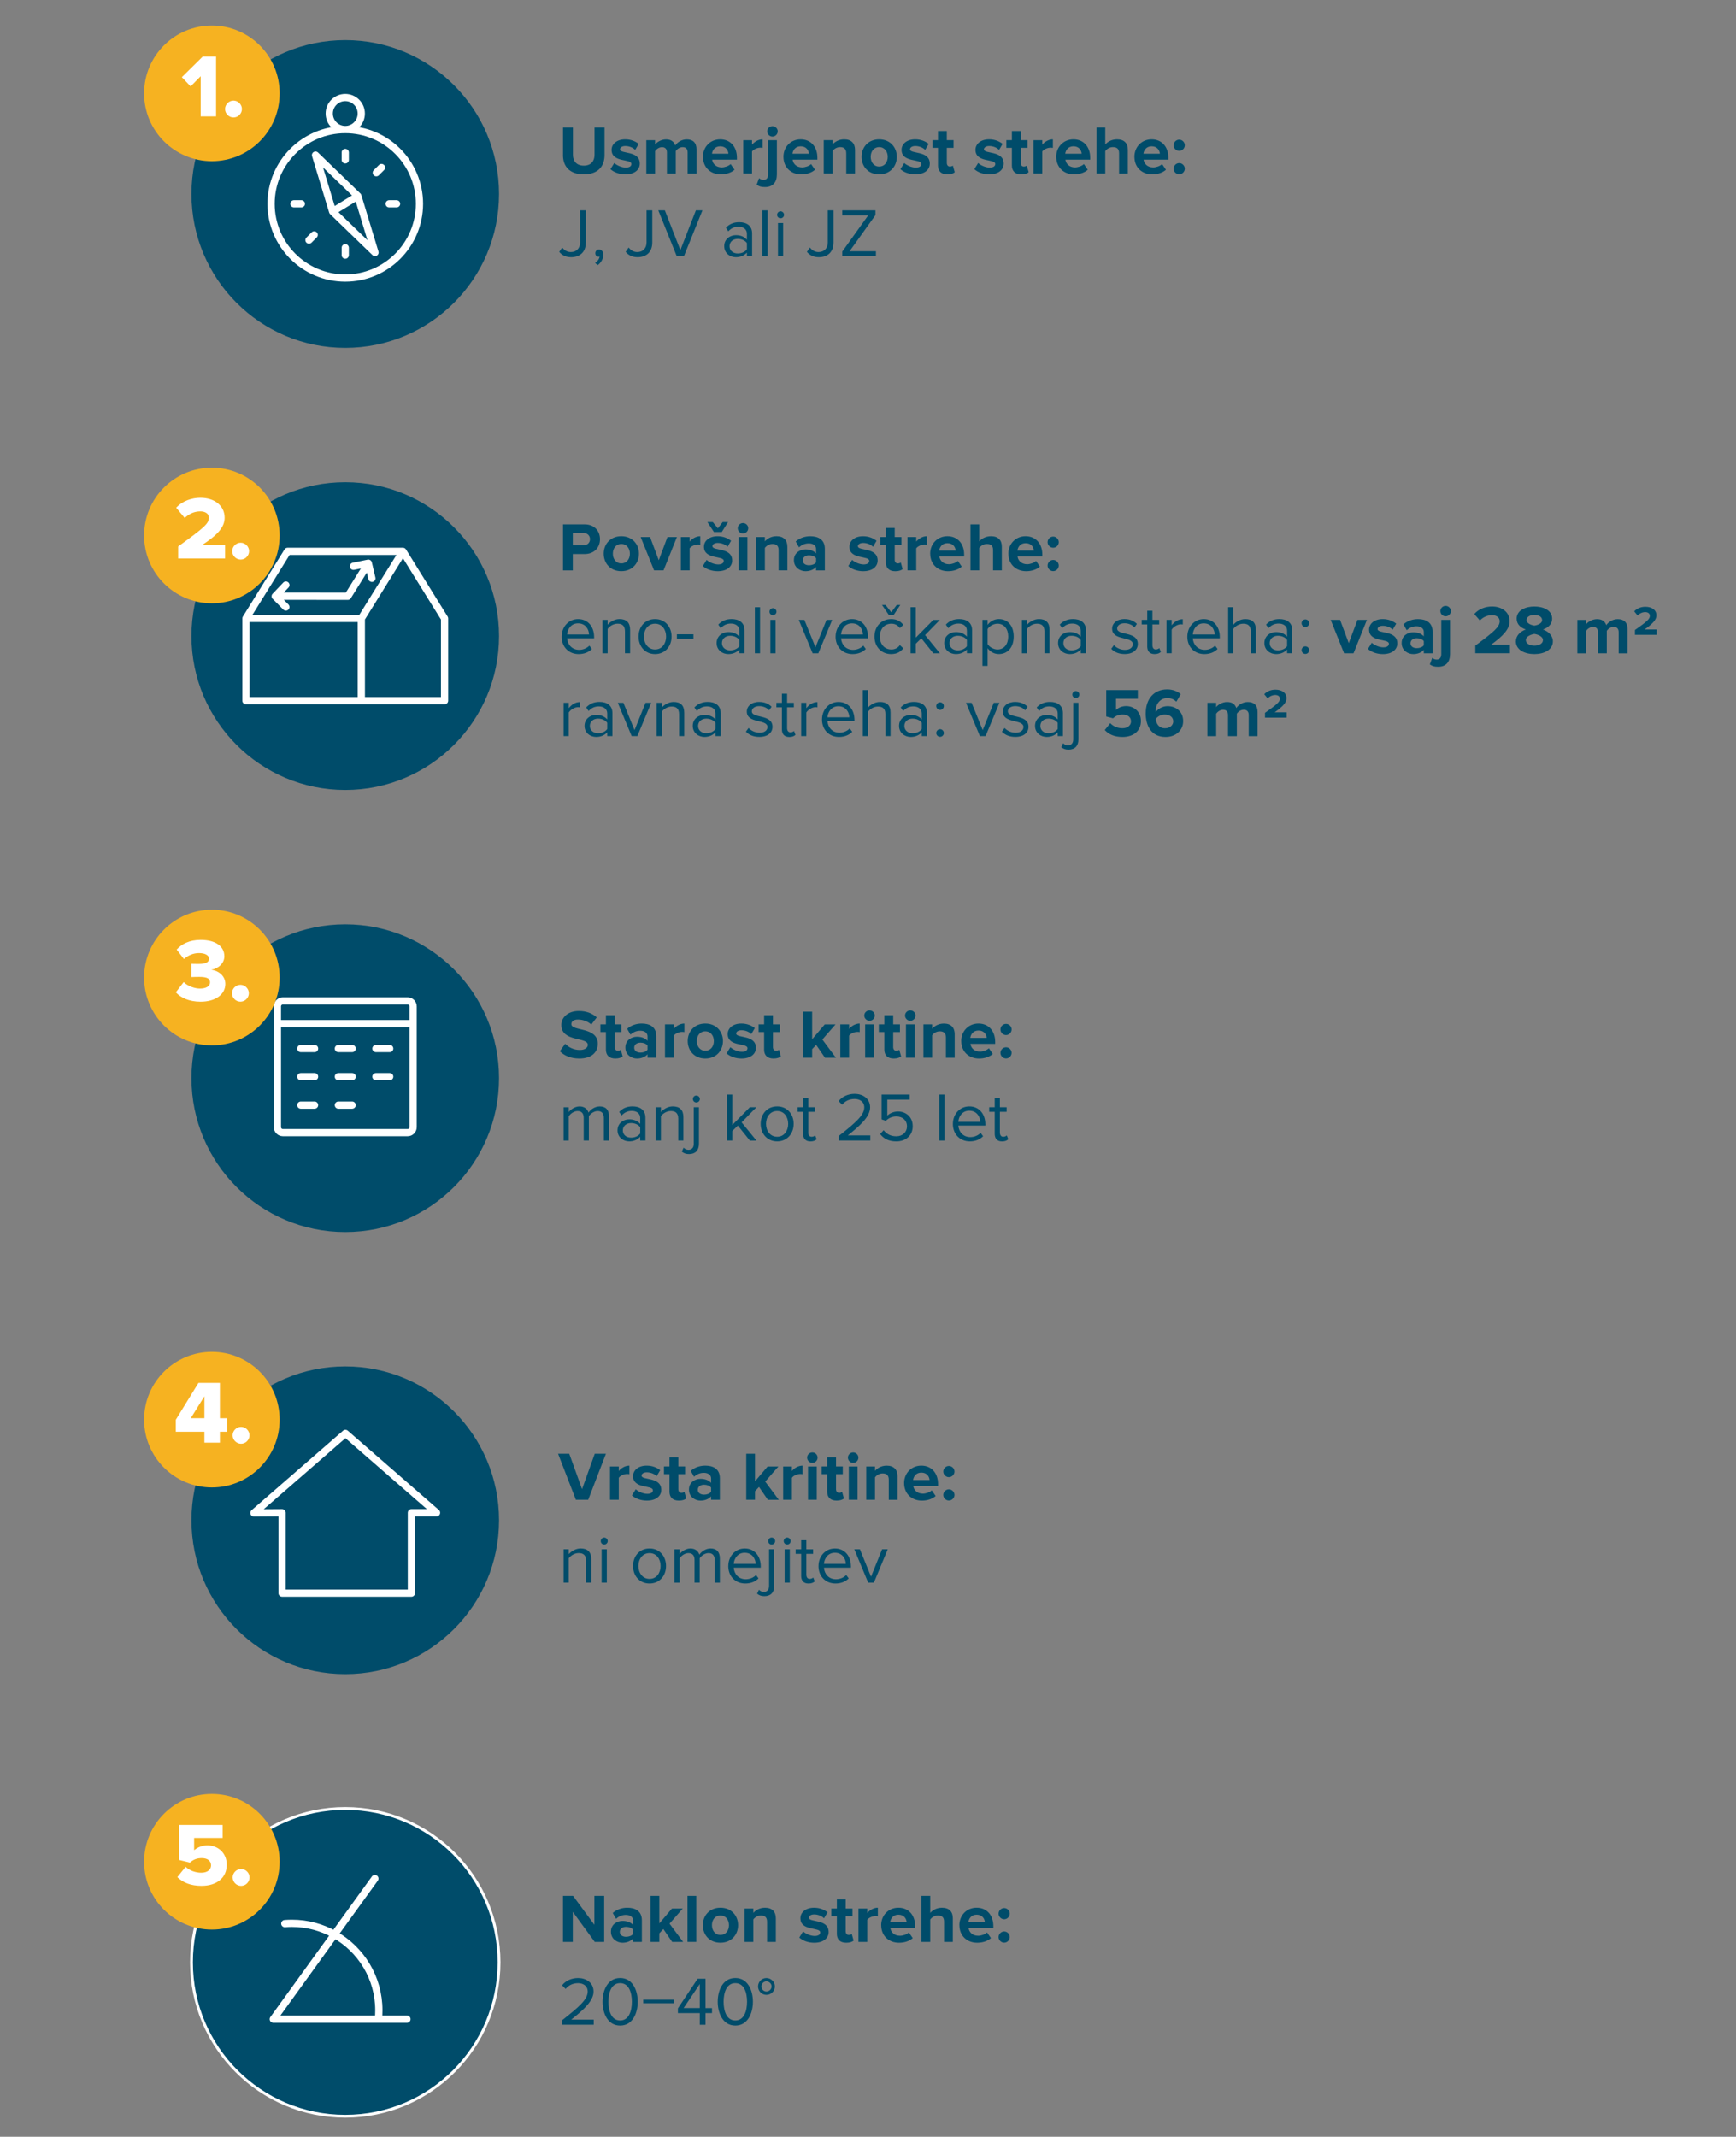 <?xml version="1.0" encoding="UTF-8"?>
<svg id="Layer_1" data-name="Layer 1" xmlns="http://www.w3.org/2000/svg" viewBox="0 0 745 916.55">
  <rect x="0" y="0" width="745" height="916.55" fill="#808080" stroke="none"/>
  <defs>
    <style>
      .cls-1 {
        stroke-width: 3.1px;
      }

      .cls-1, .cls-2, .cls-3, .cls-4, .cls-5, .cls-6, .cls-7 {
        fill: none;
        stroke: #fff;
        stroke-linecap: round;
        stroke-linejoin: round;
      }

      .cls-8 {
        fill: #f6b221;
      }

      .cls-8, .cls-9, .cls-10 {
        stroke-width: 0px;
      }

      .cls-9 {
        fill: #004c6a;
      }

      .cls-2 {
        stroke-width: 3.1px;
      }

      .cls-3 {
        stroke-width: 2.53px;
      }

      .cls-4 {
        stroke-width: 3.1px;
      }

      .cls-5 {
        stroke-width: 3.11px;
      }

      .cls-6 {
        stroke-width: 3.1px;
      }

      .cls-10 {
        fill: #fff;
      }

      .cls-7 {
        stroke-width: 1.21px;
      }
    </style>
  </defs>
  <g>
    <path class="cls-9" d="M214.16,83.21c0-36.45-29.55-66-65.99-66-36.46,0-66,29.55-66,66s29.55,66,66,66c36.44,0,65.99-29.55,65.99-66"/>
    <path class="cls-2" d="M155.04,48.7c0,3.8-3.08,6.87-6.87,6.87-3.79,0-6.87-3.08-6.87-6.87s3.08-6.87,6.87-6.87c3.8,0,6.87,3.08,6.87,6.87ZM161.49,74.09l2.24-2.24M132.6,102.99l2.24-2.24M167.02,87.42h3.17M126.15,87.42h3.17M148.17,106.27v3.17M148.17,65.4v3.17M153.58,84.11l-18.18-17.58,7.34,24.2,10.84-6.62ZM153.58,84.11l7.34,24.2-18.18-17.58,10.84-6.62ZM180.01,87.42c0,17.58-14.26,31.84-31.84,31.84-17.58,0-31.84-14.26-31.84-31.84,0-17.58,14.26-31.84,31.84-31.84,17.58,0,31.84,14.26,31.84,31.84Z"/>
    <path class="cls-8" d="M120.01,40.05c0-16.06-13.02-29.09-29.08-29.09-16.07,0-29.09,13.02-29.09,29.09,0,16.06,13.02,29.09,29.09,29.09,16.06,0,29.08-13.02,29.08-29.09"/>
    <g>
      <path class="cls-10" d="M86.12,49.92v-17.2l-4.31,4.35-3.77-3.96,8.96-8.85h5.73v25.66h-6.62Z"/>
      <path class="cls-10" d="M100.2,43.15c1.96,0,3.62,1.65,3.62,3.62s-1.65,3.62-3.62,3.62-3.62-1.65-3.62-3.62,1.65-3.62,3.62-3.62Z"/>
    </g>
  </g>
  <g>
    <path class="cls-9" d="M241.61,66.55v-11.88h4.26v11.73c0,2.75,1.6,4.65,4.65,4.65s4.62-1.9,4.62-4.65v-11.73h4.29v11.85c0,4.92-2.9,8.26-8.92,8.26s-8.91-3.38-8.91-8.23Z"/>
    <path class="cls-9" d="M261.98,72.56l1.63-2.64c1.04.98,3.17,1.96,4.95,1.96,1.63,0,2.4-.65,2.4-1.54,0-2.37-8.5-.44-8.5-6.07,0-2.4,2.1-4.5,5.86-4.5,2.43,0,4.35.83,5.78,1.95l-1.51,2.58c-.86-.92-2.49-1.66-4.24-1.66-1.36,0-2.25.62-2.25,1.42,0,2.13,8.47.36,8.47,6.13,0,2.61-2.22,4.59-6.19,4.59-2.49,0-4.89-.83-6.4-2.22Z"/>
    <path class="cls-9" d="M295.1,74.43v-9.03c0-1.33-.59-2.28-2.13-2.28-1.33,0-2.43.89-2.96,1.66v9.66h-3.79v-9.03c0-1.33-.59-2.28-2.13-2.28-1.3,0-2.4.89-2.96,1.69v9.62h-3.76v-14.3h3.76v1.87c.59-.86,2.49-2.22,4.68-2.22s3.44.98,3.97,2.61c.83-1.3,2.72-2.61,4.92-2.61,2.64,0,4.21,1.39,4.21,4.32v10.34h-3.79Z"/>
    <path class="cls-9" d="M301.67,67.26c0-4.15,3.05-7.49,7.41-7.49s7.17,3.2,7.17,7.88v.83h-10.63c.24,1.81,1.69,3.32,4.12,3.32,1.21,0,2.9-.53,3.82-1.42l1.66,2.43c-1.42,1.3-3.67,1.98-5.89,1.98-4.35,0-7.64-2.93-7.64-7.52ZM309.08,62.76c-2.34,0-3.35,1.75-3.53,3.17h7.05c-.09-1.36-1.04-3.17-3.52-3.17Z"/>
    <path class="cls-9" d="M318.97,74.43v-14.3h3.76v1.95c1.01-1.27,2.78-2.31,4.56-2.31v3.67c-.27-.06-.62-.09-1.04-.09-1.24,0-2.9.71-3.52,1.63v9.45h-3.76Z"/>
    <path class="cls-9" d="M324.72,79.23l1.04-2.81c.56.47,1.07.74,1.92.74,1.16,0,1.96-.74,1.96-2.34v-14.69h3.76v14.69c0,3.26-1.66,5.42-5.09,5.42-1.81,0-2.55-.3-3.58-1.01ZM329.25,56.33c0-1.24,1.04-2.22,2.25-2.22s2.25.98,2.25,2.22-1.01,2.25-2.25,2.25-2.25-1.01-2.25-2.25Z"/>
    <path class="cls-9" d="M336.21,67.26c0-4.15,3.05-7.49,7.4-7.49s7.17,3.2,7.17,7.88v.83h-10.63c.24,1.81,1.69,3.32,4.12,3.32,1.21,0,2.9-.53,3.82-1.42l1.66,2.43c-1.42,1.3-3.67,1.98-5.89,1.98-4.35,0-7.64-2.93-7.64-7.52ZM343.62,62.76c-2.34,0-3.35,1.75-3.53,3.17h7.05c-.09-1.36-1.04-3.17-3.52-3.17Z"/>
    <path class="cls-9" d="M363.17,74.43v-8.65c0-1.98-1.04-2.67-2.64-2.67-1.48,0-2.64.83-3.26,1.69v9.62h-3.76v-14.3h3.76v1.87c.92-1.1,2.67-2.22,5.01-2.22,3.14,0,4.65,1.78,4.65,4.56v10.1h-3.76Z"/>
    <path class="cls-9" d="M369.74,67.26c0-4.06,2.84-7.49,7.55-7.49s7.58,3.44,7.58,7.49-2.84,7.52-7.58,7.52-7.55-3.44-7.55-7.52ZM380.97,67.26c0-2.22-1.33-4.15-3.67-4.15s-3.64,1.92-3.64,4.15,1.3,4.18,3.64,4.18,3.67-1.92,3.67-4.18Z"/>
    <path class="cls-9" d="M386.42,72.56l1.63-2.64c1.04.98,3.17,1.96,4.95,1.96,1.63,0,2.4-.65,2.4-1.54,0-2.37-8.5-.44-8.5-6.07,0-2.4,2.1-4.5,5.86-4.5,2.43,0,4.35.83,5.78,1.95l-1.51,2.58c-.86-.92-2.49-1.66-4.24-1.66-1.36,0-2.25.62-2.25,1.42,0,2.13,8.47.36,8.47,6.13,0,2.61-2.22,4.59-6.19,4.59-2.49,0-4.89-.83-6.4-2.22Z"/>
    <path class="cls-9" d="M402.53,70.87v-7.46h-2.37v-3.29h2.37v-3.91h3.79v3.91h2.9v3.29h-2.9v6.46c0,.89.47,1.57,1.3,1.57.56,0,1.1-.21,1.3-.41l.8,2.84c-.56.5-1.57.92-3.14.92-2.64,0-4.06-1.36-4.06-3.91Z"/>
    <path class="cls-9" d="M418.14,72.56l1.63-2.64c1.04.98,3.17,1.96,4.95,1.96,1.63,0,2.4-.65,2.4-1.54,0-2.37-8.5-.44-8.5-6.07,0-2.4,2.1-4.5,5.86-4.5,2.43,0,4.35.83,5.78,1.95l-1.51,2.58c-.86-.92-2.49-1.66-4.24-1.66-1.36,0-2.25.62-2.25,1.42,0,2.13,8.47.36,8.47,6.13,0,2.61-2.22,4.59-6.19,4.59-2.49,0-4.89-.83-6.4-2.22Z"/>
    <path class="cls-9" d="M434.25,70.87v-7.46h-2.37v-3.29h2.37v-3.91h3.79v3.91h2.9v3.29h-2.9v6.46c0,.89.47,1.57,1.3,1.57.56,0,1.1-.21,1.3-.41l.8,2.84c-.56.5-1.57.92-3.14.92-2.64,0-4.06-1.36-4.06-3.91Z"/>
    <path class="cls-9" d="M443.52,74.43v-14.3h3.76v1.95c1.01-1.27,2.78-2.31,4.56-2.31v3.67c-.27-.06-.62-.09-1.04-.09-1.24,0-2.9.71-3.52,1.63v9.45h-3.76Z"/>
    <path class="cls-9" d="M453.27,67.26c0-4.15,3.05-7.49,7.41-7.49s7.17,3.2,7.17,7.88v.83h-10.63c.24,1.81,1.69,3.32,4.12,3.32,1.21,0,2.9-.53,3.82-1.42l1.66,2.43c-1.42,1.3-3.67,1.98-5.89,1.98-4.35,0-7.64-2.93-7.64-7.52ZM460.67,62.76c-2.34,0-3.35,1.75-3.53,3.17h7.05c-.09-1.36-1.04-3.17-3.52-3.17Z"/>
    <path class="cls-9" d="M480.25,74.43v-8.71c0-1.98-1.04-2.61-2.67-2.61-1.45,0-2.61.83-3.26,1.69v9.62h-3.76v-19.75h3.76v7.32c.92-1.1,2.7-2.22,5.04-2.22,3.14,0,4.65,1.72,4.65,4.5v10.16h-3.76Z"/>
    <path class="cls-9" d="M486.83,67.26c0-4.15,3.05-7.49,7.4-7.49s7.17,3.2,7.17,7.88v.83h-10.63c.24,1.81,1.69,3.32,4.12,3.32,1.21,0,2.9-.53,3.82-1.42l1.66,2.43c-1.42,1.3-3.67,1.98-5.89,1.98-4.35,0-7.64-2.93-7.64-7.52ZM494.23,62.76c-2.34,0-3.35,1.75-3.53,3.17h7.05c-.09-1.36-1.04-3.17-3.52-3.17Z"/>
    <path class="cls-9" d="M503.65,62.31c0-1.3,1.1-2.4,2.4-2.4s2.4,1.1,2.4,2.4-1.1,2.4-2.4,2.4-2.4-1.1-2.4-2.4ZM503.65,72.35c0-1.3,1.1-2.4,2.4-2.4s2.4,1.1,2.4,2.4-1.1,2.4-2.4,2.4-2.4-1.1-2.4-2.4Z"/>
    <path class="cls-9" d="M239.98,108.05l1.27-1.87c.86,1.04,2.01,1.95,3.73,1.95,2.43,0,3.97-1.69,3.97-4.15v-13.77h2.46v13.8c0,4.29-2.75,6.31-6.28,6.31-2.1,0-3.79-.68-5.15-2.28Z"/>
    <path class="cls-9" d="M256.5,113.73l-1.1-.92c.95-.62,1.81-1.78,1.92-2.75-.06.03-.27.06-.42.06-.83,0-1.42-.62-1.42-1.51s.68-1.6,1.57-1.6c.98,0,1.87.83,1.87,2.25,0,1.81-1.07,3.5-2.43,4.47Z"/>
    <path class="cls-9" d="M268.5,108.05l1.27-1.87c.86,1.04,2.01,1.95,3.73,1.95,2.43,0,3.97-1.69,3.97-4.15v-13.77h2.46v13.8c0,4.29-2.75,6.31-6.28,6.31-2.1,0-3.79-.68-5.15-2.28Z"/>
    <path class="cls-9" d="M290.45,109.97l-7.94-19.75h2.81l6.66,17.06,6.66-17.06h2.81l-7.97,19.75h-3.05Z"/>
    <path class="cls-9" d="M320.54,109.97v-1.63c-1.18,1.3-2.81,1.98-4.74,1.98-2.43,0-5-1.63-5-4.74s2.58-4.71,5-4.71c1.96,0,3.58.62,4.74,1.96v-2.58c0-1.92-1.54-3.02-3.61-3.02-1.72,0-3.11.62-4.38,1.98l-1.04-1.54c1.54-1.6,3.38-2.37,5.72-2.37,3.02,0,5.54,1.36,5.54,4.83v9.83h-2.22ZM320.54,106.95v-2.7c-.86-1.18-2.37-1.78-3.94-1.78-2.07,0-3.52,1.3-3.52,3.14s1.45,3.11,3.52,3.11c1.57,0,3.08-.59,3.94-1.78Z"/>
    <path class="cls-9" d="M327.21,109.97v-19.75h2.22v19.75h-2.22Z"/>
    <path class="cls-9" d="M333.49,92.14c0-.83.68-1.51,1.48-1.51s1.51.68,1.51,1.51-.68,1.48-1.51,1.48-1.48-.65-1.48-1.48ZM333.87,109.97v-14.31h2.22v14.31h-2.22Z"/>
    <path class="cls-9" d="M346.28,108.05l1.27-1.87c.86,1.04,2.01,1.95,3.73,1.95,2.43,0,3.97-1.69,3.97-4.15v-13.77h2.46v13.8c0,4.29-2.75,6.31-6.28,6.31-2.1,0-3.79-.68-5.15-2.28Z"/>
    <path class="cls-9" d="M361.45,109.97v-2.04l11.11-15.52h-11.11v-2.19h14.25v2.04l-11.11,15.52h11.31v2.19h-14.45Z"/>
  </g>
  <g>
    <path class="cls-9" d="M240.27,450.91l2.28-3.2c1.39,1.45,3.55,2.67,6.28,2.67,2.31,0,3.44-1.07,3.44-2.19,0-3.5-11.37-1.1-11.37-8.53,0-3.29,2.84-6.01,7.49-6.01,3.14,0,5.75.95,7.7,2.75l-2.34,3.08c-1.6-1.48-3.73-2.16-5.75-2.16-1.81,0-2.81.8-2.81,1.98,0,3.14,11.34,1.04,11.34,8.41,0,3.61-2.58,6.34-7.91,6.34-3.79,0-6.52-1.27-8.35-3.14Z"/>
    <path class="cls-9" d="M260.03,450.14v-7.46h-2.37v-3.29h2.37v-3.91h3.79v3.91h2.9v3.29h-2.9v6.46c0,.89.47,1.57,1.3,1.57.56,0,1.1-.21,1.3-.42l.8,2.84c-.56.5-1.57.92-3.14.92-2.64,0-4.06-1.36-4.06-3.91Z"/>
    <path class="cls-9" d="M277.89,453.7v-1.48c-.98,1.15-2.67,1.84-4.53,1.84-2.28,0-4.98-1.54-4.98-4.74s2.7-4.62,4.98-4.62c1.9,0,3.58.62,4.53,1.75v-1.93c0-1.45-1.24-2.4-3.14-2.4-1.54,0-2.96.56-4.18,1.69l-1.42-2.52c1.75-1.54,4-2.25,6.25-2.25,3.26,0,6.25,1.3,6.25,5.42v9.24h-3.76ZM277.89,450.26v-1.78c-.62-.83-1.81-1.24-3.02-1.24-1.48,0-2.7.77-2.7,2.16s1.21,2.1,2.7,2.1c1.21,0,2.4-.42,3.02-1.24Z"/>
    <path class="cls-9" d="M285.38,453.7v-14.3h3.76v1.95c1.01-1.27,2.78-2.31,4.56-2.31v3.67c-.27-.06-.62-.09-1.04-.09-1.24,0-2.9.71-3.52,1.63v9.45h-3.76Z"/>
    <path class="cls-9" d="M295.13,446.53c0-4.06,2.84-7.49,7.55-7.49s7.58,3.44,7.58,7.49-2.84,7.52-7.58,7.52-7.55-3.44-7.55-7.52ZM306.35,446.53c0-2.22-1.33-4.15-3.67-4.15s-3.64,1.92-3.64,4.15,1.3,4.18,3.64,4.18,3.67-1.92,3.67-4.18Z"/>
    <path class="cls-9" d="M311.81,451.83l1.63-2.64c1.04.98,3.17,1.96,4.95,1.96,1.63,0,2.4-.65,2.4-1.54,0-2.37-8.5-.44-8.5-6.07,0-2.4,2.1-4.5,5.86-4.5,2.43,0,4.35.83,5.78,1.95l-1.51,2.58c-.86-.92-2.49-1.66-4.24-1.66-1.36,0-2.25.62-2.25,1.42,0,2.13,8.47.36,8.47,6.13,0,2.61-2.22,4.59-6.19,4.59-2.49,0-4.89-.83-6.4-2.22Z"/>
    <path class="cls-9" d="M327.92,450.14v-7.46h-2.37v-3.29h2.37v-3.91h3.79v3.91h2.9v3.29h-2.9v6.46c0,.89.47,1.57,1.3,1.57.56,0,1.1-.21,1.3-.42l.8,2.84c-.56.5-1.57.92-3.14.92-2.64,0-4.06-1.36-4.06-3.91Z"/>
    <path class="cls-9" d="M354.04,453.7l-3.79-5.51-1.72,1.84v3.67h-3.76v-19.75h3.76v11.82l5.42-6.37h4.62l-5.66,6.49,5.83,7.82h-4.71Z"/>
    <path class="cls-9" d="M360.62,453.7v-14.3h3.76v1.95c1.01-1.27,2.78-2.31,4.56-2.31v3.67c-.27-.06-.62-.09-1.04-.09-1.24,0-2.9.71-3.52,1.63v9.45h-3.76Z"/>
    <path class="cls-9" d="M370.9,435.6c0-1.24,1.04-2.22,2.25-2.22s2.25.98,2.25,2.22-1.01,2.25-2.25,2.25-2.25-1.01-2.25-2.25ZM371.28,453.7v-14.3h3.76v14.3h-3.76Z"/>
    <path class="cls-9" d="M379.52,450.14v-7.46h-2.37v-3.29h2.37v-3.91h3.79v3.91h2.9v3.29h-2.9v6.46c0,.89.47,1.57,1.3,1.57.56,0,1.1-.21,1.3-.42l.8,2.84c-.56.5-1.57.92-3.14.92-2.64,0-4.06-1.36-4.06-3.91Z"/>
    <path class="cls-9" d="M388.4,435.6c0-1.24,1.04-2.22,2.25-2.22s2.25.98,2.25,2.22-1.01,2.25-2.25,2.25-2.25-1.01-2.25-2.25ZM388.79,453.7v-14.3h3.76v14.3h-3.76Z"/>
    <path class="cls-9" d="M405.94,453.7v-8.65c0-1.98-1.04-2.67-2.64-2.67-1.48,0-2.64.83-3.26,1.69v9.63h-3.76v-14.3h3.76v1.87c.92-1.1,2.67-2.22,5.01-2.22,3.14,0,4.65,1.78,4.65,4.56v10.1h-3.76Z"/>
    <path class="cls-9" d="M412.51,446.53c0-4.15,3.05-7.49,7.4-7.49s7.17,3.2,7.17,7.88v.83h-10.63c.24,1.81,1.69,3.32,4.12,3.32,1.21,0,2.9-.53,3.82-1.42l1.66,2.43c-1.42,1.3-3.67,1.98-5.89,1.98-4.35,0-7.64-2.93-7.64-7.52ZM419.92,442.03c-2.34,0-3.35,1.75-3.53,3.17h7.05c-.09-1.36-1.04-3.17-3.52-3.17Z"/>
    <path class="cls-9" d="M429.34,441.58c0-1.3,1.1-2.4,2.4-2.4s2.4,1.1,2.4,2.4-1.1,2.4-2.4,2.4-2.4-1.1-2.4-2.4ZM429.34,451.62c0-1.3,1.1-2.4,2.4-2.4s2.4,1.1,2.4,2.4-1.1,2.4-2.4,2.4-2.4-1.1-2.4-2.4Z"/>
    <path class="cls-9" d="M259.14,489.24v-9.71c0-1.81-.8-2.96-2.64-2.96-1.48,0-3.05,1.07-3.79,2.19v10.48h-2.22v-9.71c0-1.81-.77-2.96-2.64-2.96-1.45,0-2.99,1.07-3.76,2.22v10.46h-2.22v-14.3h2.22v2.07c.59-.92,2.52-2.43,4.62-2.43s3.44,1.18,3.85,2.67c.8-1.3,2.72-2.67,4.8-2.67,2.61,0,4,1.45,4,4.32v10.34h-2.22Z"/>
    <path class="cls-9" d="M274.75,489.24v-1.63c-1.18,1.3-2.81,1.98-4.74,1.98-2.43,0-5-1.63-5-4.74s2.58-4.71,5-4.71c1.96,0,3.58.62,4.74,1.96v-2.58c0-1.92-1.54-3.02-3.61-3.02-1.72,0-3.11.62-4.38,1.98l-1.04-1.54c1.54-1.6,3.38-2.37,5.72-2.37,3.02,0,5.54,1.36,5.54,4.83v9.83h-2.22ZM274.75,486.22v-2.7c-.86-1.18-2.37-1.78-3.94-1.78-2.07,0-3.52,1.3-3.52,3.14s1.45,3.11,3.52,3.11c1.57,0,3.08-.59,3.94-1.78Z"/>
    <path class="cls-9" d="M291.07,489.24v-9.36c0-2.52-1.27-3.32-3.2-3.32-1.75,0-3.41,1.07-4.24,2.22v10.46h-2.22v-14.3h2.22v2.07c1.01-1.18,2.96-2.43,5.09-2.43,2.99,0,4.56,1.51,4.56,4.62v10.04h-2.22Z"/>
    <path class="cls-9" d="M292.58,493.98l.8-1.69c.5.5,1.16.92,2.04.92,1.33,0,2.31-.77,2.31-2.58v-15.7h2.22v15.7c0,2.81-1.51,4.41-4.24,4.41-1.45,0-2.22-.36-3.14-1.07ZM297.35,471.41c0-.83.68-1.51,1.48-1.51s1.51.68,1.51,1.51-.68,1.48-1.51,1.48-1.48-.65-1.48-1.48Z"/>
    <path class="cls-9" d="M321.79,489.24l-5.15-6.43-2.37,2.34v4.09h-2.22v-19.75h2.22v13.06l7.52-7.61h2.81l-6.34,6.49,6.37,7.82h-2.84Z"/>
    <path class="cls-9" d="M326.44,482.07c0-4.15,2.73-7.49,7.08-7.49s7.08,3.35,7.08,7.49-2.72,7.52-7.08,7.52-7.08-3.38-7.08-7.52ZM338.25,482.07c0-2.9-1.69-5.51-4.74-5.51s-4.77,2.61-4.77,5.51,1.72,5.54,4.77,5.54,4.74-2.61,4.74-5.54Z"/>
    <path class="cls-9" d="M344.65,486.25v-9.36h-2.37v-1.95h2.37v-3.91h2.22v3.91h2.9v1.95h-2.9v8.89c0,1.07.47,1.84,1.45,1.84.62,0,1.21-.27,1.51-.59l.65,1.66c-.56.53-1.36.92-2.67.92-2.1,0-3.17-1.21-3.17-3.35Z"/>
    <path class="cls-9" d="M359.94,489.24v-1.96c7.11-5.6,10.96-8.88,10.96-12.29,0-2.52-2.07-3.61-4.12-3.61-2.37,0-4.21,1.01-5.36,2.49l-1.51-1.57c1.51-1.98,4.09-3.11,6.87-3.11,3.29,0,6.63,1.87,6.63,5.8s-4.09,7.7-9.6,12.05h9.68v2.19h-13.56Z"/>
    <path class="cls-9" d="M377.71,486.43l1.51-1.63c1.3,1.66,3.02,2.61,5.45,2.61,2.7,0,4.56-1.84,4.56-4.24,0-2.61-1.87-4.27-4.53-4.27-1.75,0-3.23.56-4.56,1.87l-1.81-.62v-10.66h12.08v2.19h-9.62v6.87c.95-.95,2.64-1.78,4.62-1.78,3.29,0,6.28,2.25,6.28,6.31s-3.05,6.52-7.02,6.52c-3.35,0-5.48-1.21-6.96-3.17Z"/>
    <path class="cls-9" d="M403.09,489.24v-19.75h2.22v19.75h-2.22Z"/>
    <path class="cls-9" d="M408.93,482.07c0-4.15,2.96-7.49,7.05-7.49,4.32,0,6.87,3.38,6.87,7.67v.56h-11.58c.18,2.7,2.07,4.95,5.15,4.95,1.63,0,3.29-.65,4.41-1.81l1.07,1.45c-1.42,1.42-3.35,2.19-5.69,2.19-4.24,0-7.29-3.05-7.29-7.52ZM415.95,476.42c-3.05,0-4.56,2.58-4.68,4.77h9.39c-.03-2.13-1.45-4.77-4.71-4.77Z"/>
    <path class="cls-9" d="M426.88,486.25v-9.36h-2.37v-1.95h2.37v-3.91h2.22v3.91h2.9v1.95h-2.9v8.89c0,1.07.47,1.84,1.45,1.84.62,0,1.21-.27,1.51-.59l.65,1.66c-.56.53-1.36.92-2.67.92-2.1,0-3.17-1.21-3.17-3.35Z"/>
  </g>
  <g>
    <path class="cls-9" d="M241.61,244.66v-19.75h9.24c4.29,0,6.63,2.9,6.63,6.37s-2.37,6.37-6.63,6.37h-5.04v7.02h-4.21ZM253.19,231.27c0-1.66-1.24-2.67-2.9-2.67h-4.47v5.33h4.47c1.66,0,2.9-1.04,2.9-2.67Z"/>
    <path class="cls-9" d="M259.08,237.49c0-4.06,2.84-7.49,7.55-7.49s7.58,3.44,7.58,7.49-2.84,7.52-7.58,7.52-7.55-3.44-7.55-7.52ZM270.31,237.49c0-2.22-1.33-4.15-3.67-4.15s-3.64,1.92-3.64,4.15,1.3,4.18,3.64,4.18,3.67-1.92,3.67-4.18Z"/>
    <path class="cls-9" d="M280.7,244.66l-5.75-14.3h4.03l3.73,9.95,3.73-9.95h4.06l-5.75,14.3h-4.06Z"/>
    <path class="cls-9" d="M292.2,244.66v-14.3h3.76v1.95c1.01-1.27,2.78-2.31,4.56-2.31v3.67c-.27-.06-.62-.09-1.04-.09-1.24,0-2.9.71-3.52,1.63v9.45h-3.76Z"/>
    <path class="cls-9" d="M301.62,242.8l1.63-2.64c1.04.98,3.17,1.96,4.95,1.96,1.63,0,2.4-.65,2.4-1.54,0-2.37-8.5-.44-8.5-6.07,0-2.4,2.1-4.5,5.86-4.5,2.43,0,4.35.83,5.78,1.95l-1.51,2.58c-.86-.92-2.49-1.66-4.24-1.66-1.36,0-2.25.62-2.25,1.42,0,2.13,8.47.36,8.47,6.13,0,2.61-2.22,4.59-6.19,4.59-2.49,0-4.89-.83-6.4-2.22ZM306.38,228.19l-2.81-4.26h2.31l2.19,2.67,2.07-2.67h2.31l-2.7,4.26h-3.38Z"/>
    <path class="cls-9" d="M316.6,226.57c0-1.24,1.04-2.22,2.25-2.22s2.25.98,2.25,2.22-1.01,2.25-2.25,2.25-2.25-1.01-2.25-2.25ZM316.99,244.66v-14.3h3.76v14.3h-3.76Z"/>
    <path class="cls-9" d="M334.14,244.66v-8.65c0-1.98-1.04-2.67-2.64-2.67-1.48,0-2.64.83-3.26,1.69v9.62h-3.76v-14.3h3.76v1.87c.92-1.1,2.67-2.22,5.01-2.22,3.14,0,4.65,1.78,4.65,4.56v10.1h-3.76Z"/>
    <path class="cls-9" d="M350.22,244.66v-1.48c-.98,1.16-2.67,1.84-4.53,1.84-2.28,0-4.98-1.54-4.98-4.74s2.69-4.62,4.98-4.62c1.9,0,3.58.62,4.53,1.75v-1.92c0-1.45-1.24-2.4-3.14-2.4-1.54,0-2.96.56-4.18,1.69l-1.42-2.52c1.75-1.54,4-2.25,6.25-2.25,3.26,0,6.25,1.3,6.25,5.42v9.24h-3.76ZM350.22,241.23v-1.78c-.62-.83-1.81-1.24-3.02-1.24-1.48,0-2.69.77-2.69,2.16s1.21,2.1,2.69,2.1c1.21,0,2.4-.42,3.02-1.24Z"/>
    <path class="cls-9" d="M364.05,242.8l1.63-2.64c1.04.98,3.17,1.96,4.95,1.96,1.63,0,2.4-.65,2.4-1.54,0-2.37-8.5-.44-8.5-6.07,0-2.4,2.1-4.5,5.86-4.5,2.43,0,4.35.83,5.78,1.95l-1.51,2.58c-.86-.92-2.49-1.66-4.24-1.66-1.36,0-2.25.62-2.25,1.42,0,2.13,8.47.36,8.47,6.13,0,2.61-2.22,4.59-6.19,4.59-2.49,0-4.89-.83-6.4-2.22Z"/>
    <path class="cls-9" d="M380.17,241.11v-7.46h-2.37v-3.29h2.37v-3.91h3.79v3.91h2.9v3.29h-2.9v6.46c0,.89.47,1.57,1.3,1.57.56,0,1.1-.21,1.3-.41l.8,2.84c-.56.5-1.57.92-3.14.92-2.64,0-4.06-1.36-4.06-3.91Z"/>
    <path class="cls-9" d="M389.44,244.66v-14.3h3.76v1.95c1.01-1.27,2.78-2.31,4.56-2.31v3.67c-.27-.06-.62-.09-1.04-.09-1.24,0-2.9.71-3.52,1.63v9.45h-3.76Z"/>
    <path class="cls-9" d="M399.18,237.49c0-4.15,3.05-7.49,7.41-7.49s7.17,3.2,7.17,7.88v.83h-10.63c.24,1.81,1.69,3.32,4.12,3.32,1.21,0,2.9-.53,3.82-1.42l1.66,2.43c-1.42,1.3-3.67,1.98-5.89,1.98-4.35,0-7.64-2.93-7.64-7.52ZM406.59,232.99c-2.34,0-3.35,1.75-3.53,3.17h7.05c-.09-1.36-1.04-3.17-3.52-3.17Z"/>
    <path class="cls-9" d="M426.17,244.66v-8.71c0-1.98-1.04-2.61-2.67-2.61-1.45,0-2.61.83-3.26,1.69v9.62h-3.76v-19.75h3.76v7.32c.92-1.1,2.7-2.22,5.04-2.22,3.14,0,4.65,1.72,4.65,4.5v10.16h-3.76Z"/>
    <path class="cls-9" d="M432.74,237.49c0-4.15,3.05-7.49,7.4-7.49s7.17,3.2,7.17,7.88v.83h-10.63c.24,1.81,1.69,3.32,4.12,3.32,1.21,0,2.9-.53,3.82-1.42l1.66,2.43c-1.42,1.3-3.67,1.98-5.89,1.98-4.35,0-7.64-2.93-7.64-7.52ZM440.15,232.99c-2.34,0-3.35,1.75-3.53,3.17h7.05c-.09-1.36-1.04-3.17-3.52-3.17Z"/>
    <path class="cls-9" d="M449.57,232.55c0-1.3,1.1-2.4,2.4-2.4s2.4,1.1,2.4,2.4-1.1,2.4-2.4,2.4-2.4-1.1-2.4-2.4ZM449.57,242.59c0-1.3,1.1-2.4,2.4-2.4s2.4,1.1,2.4,2.4-1.1,2.4-2.4,2.4-2.4-1.1-2.4-2.4Z"/>
    <path class="cls-9" d="M241.04,273.04c0-4.15,2.96-7.49,7.05-7.49,4.32,0,6.87,3.38,6.87,7.67v.56h-11.58c.18,2.69,2.07,4.95,5.15,4.95,1.63,0,3.29-.65,4.41-1.81l1.07,1.45c-1.42,1.42-3.35,2.19-5.69,2.19-4.24,0-7.29-3.05-7.29-7.52ZM248.06,267.38c-3.05,0-4.56,2.58-4.68,4.77h9.39c-.03-2.13-1.45-4.77-4.71-4.77Z"/>
    <path class="cls-9" d="M268.2,280.21v-9.36c0-2.52-1.27-3.32-3.2-3.32-1.75,0-3.41,1.07-4.24,2.22v10.46h-2.22v-14.31h2.22v2.07c1.01-1.18,2.96-2.43,5.09-2.43,2.99,0,4.56,1.51,4.56,4.62v10.04h-2.22Z"/>
    <path class="cls-9" d="M274.04,273.04c0-4.15,2.73-7.49,7.08-7.49s7.08,3.35,7.08,7.49-2.72,7.52-7.08,7.52-7.08-3.38-7.08-7.52ZM285.86,273.04c0-2.9-1.69-5.51-4.74-5.51s-4.77,2.61-4.77,5.51,1.72,5.54,4.77,5.54,4.74-2.61,4.74-5.54Z"/>
    <path class="cls-9" d="M290.48,274.02v-1.95h7.11v1.95h-7.11Z"/>
    <path class="cls-9" d="M317.28,280.21v-1.63c-1.18,1.3-2.81,1.98-4.74,1.98-2.43,0-5-1.63-5-4.74s2.58-4.71,5-4.71c1.96,0,3.58.62,4.74,1.96v-2.58c0-1.92-1.54-3.02-3.61-3.02-1.72,0-3.11.62-4.38,1.98l-1.04-1.54c1.54-1.6,3.38-2.37,5.72-2.37,3.02,0,5.54,1.36,5.54,4.83v9.83h-2.22ZM317.28,277.18v-2.7c-.86-1.18-2.37-1.78-3.94-1.78-2.07,0-3.52,1.3-3.52,3.14s1.45,3.11,3.52,3.11c1.57,0,3.08-.59,3.94-1.78Z"/>
    <path class="cls-9" d="M323.95,280.21v-19.75h2.22v19.75h-2.22Z"/>
    <path class="cls-9" d="M330.23,262.38c0-.83.68-1.51,1.48-1.51s1.51.68,1.51,1.51-.68,1.48-1.51,1.48-1.48-.65-1.48-1.48ZM330.61,280.21v-14.31h2.22v14.31h-2.22Z"/>
    <path class="cls-9" d="M348.74,280.21l-5.95-14.31h2.4l4.77,11.73,4.74-11.73h2.43l-5.95,14.31h-2.43Z"/>
    <path class="cls-9" d="M358.6,273.04c0-4.15,2.96-7.49,7.05-7.49,4.32,0,6.87,3.38,6.87,7.67v.56h-11.58c.18,2.69,2.07,4.95,5.15,4.95,1.63,0,3.29-.65,4.41-1.81l1.07,1.45c-1.42,1.42-3.35,2.19-5.69,2.19-4.24,0-7.29-3.05-7.29-7.52ZM365.62,267.38c-3.05,0-4.56,2.58-4.68,4.77h9.39c-.03-2.13-1.45-4.77-4.71-4.77Z"/>
    <path class="cls-9" d="M375.28,273.04c0-4.24,2.87-7.49,7.14-7.49,2.61,0,4.15,1.07,5.24,2.49l-1.48,1.36c-.95-1.3-2.16-1.87-3.64-1.87-3.05,0-4.95,2.34-4.95,5.51s1.9,5.54,4.95,5.54c1.48,0,2.7-.59,3.64-1.87l1.48,1.36c-1.1,1.42-2.64,2.49-5.24,2.49-4.26,0-7.14-3.26-7.14-7.52ZM381.41,263.74l-2.9-4.26h1.51l2.46,3.14,2.37-3.14h1.51l-2.81,4.26h-2.13Z"/>
    <path class="cls-9" d="M400.52,280.21l-5.15-6.43-2.37,2.34v4.09h-2.22v-19.75h2.22v13.06l7.52-7.61h2.81l-6.34,6.49,6.37,7.82h-2.84Z"/>
    <path class="cls-9" d="M414.94,280.21v-1.63c-1.18,1.3-2.81,1.98-4.74,1.98-2.43,0-5-1.63-5-4.74s2.58-4.71,5-4.71c1.96,0,3.58.62,4.74,1.96v-2.58c0-1.92-1.54-3.02-3.61-3.02-1.72,0-3.11.62-4.38,1.98l-1.04-1.54c1.54-1.6,3.38-2.37,5.72-2.37,3.02,0,5.54,1.36,5.54,4.83v9.83h-2.22ZM414.94,277.18v-2.7c-.86-1.18-2.37-1.78-3.94-1.78-2.07,0-3.52,1.3-3.52,3.14s1.45,3.11,3.52,3.11c1.57,0,3.08-.59,3.94-1.78Z"/>
    <path class="cls-9" d="M423.83,278.04v7.61h-2.22v-19.75h2.22v2.13c1.04-1.45,2.81-2.49,4.83-2.49,3.76,0,6.37,2.84,6.37,7.49s-2.61,7.52-6.37,7.52c-1.96,0-3.67-.92-4.83-2.52ZM432.68,273.04c0-3.17-1.72-5.51-4.59-5.51-1.75,0-3.49,1.04-4.26,2.28v6.46c.77,1.24,2.52,2.31,4.26,2.31,2.87,0,4.59-2.37,4.59-5.54Z"/>
    <path class="cls-9" d="M448.2,280.21v-9.36c0-2.52-1.27-3.32-3.2-3.32-1.75,0-3.41,1.07-4.24,2.22v10.46h-2.22v-14.31h2.22v2.07c1.01-1.18,2.96-2.43,5.09-2.43,2.99,0,4.56,1.51,4.56,4.62v10.04h-2.22Z"/>
    <path class="cls-9" d="M463.81,280.21v-1.63c-1.18,1.3-2.81,1.98-4.74,1.98-2.43,0-5-1.63-5-4.74s2.58-4.71,5-4.71c1.96,0,3.58.62,4.74,1.96v-2.58c0-1.92-1.54-3.02-3.61-3.02-1.72,0-3.11.62-4.38,1.98l-1.04-1.54c1.54-1.6,3.38-2.37,5.72-2.37,3.02,0,5.54,1.36,5.54,4.83v9.83h-2.22ZM463.81,277.18v-2.7c-.86-1.18-2.37-1.78-3.94-1.78-2.07,0-3.52,1.3-3.52,3.14s1.45,3.11,3.52,3.11c1.57,0,3.08-.59,3.94-1.78Z"/>
    <path class="cls-9" d="M476.88,278.31l1.16-1.6c.95,1.1,2.75,2.04,4.71,2.04,2.19,0,3.38-1.04,3.38-2.46,0-3.46-8.86-1.33-8.86-6.63,0-2.22,1.92-4.12,5.33-4.12,2.43,0,4.15.92,5.3,2.07l-1.04,1.54c-.86-1.04-2.43-1.81-4.26-1.81-1.95,0-3.17.98-3.17,2.25,0,3.14,8.86,1.07,8.86,6.63,0,2.4-1.92,4.32-5.63,4.32-2.34,0-4.32-.71-5.78-2.25Z"/>
    <path class="cls-9" d="M492.34,277.21v-9.36h-2.37v-1.96h2.37v-3.91h2.22v3.91h2.9v1.96h-2.9v8.88c0,1.07.47,1.84,1.45,1.84.62,0,1.21-.27,1.51-.59l.65,1.66c-.56.53-1.36.92-2.67.92-2.1,0-3.17-1.21-3.17-3.35Z"/>
    <path class="cls-9" d="M500.6,280.21v-14.31h2.22v2.31c1.16-1.51,2.81-2.61,4.77-2.61v2.28c-.27-.06-.53-.09-.89-.09-1.36,0-3.23,1.13-3.88,2.28v10.13h-2.22Z"/>
    <path class="cls-9" d="M509.55,273.04c0-4.15,2.96-7.49,7.05-7.49,4.32,0,6.87,3.38,6.87,7.67v.56h-11.58c.18,2.69,2.07,4.95,5.15,4.95,1.63,0,3.29-.65,4.41-1.81l1.07,1.45c-1.42,1.42-3.35,2.19-5.69,2.19-4.24,0-7.29-3.05-7.29-7.52ZM516.57,267.38c-3.05,0-4.56,2.58-4.68,4.77h9.39c-.03-2.13-1.45-4.77-4.71-4.77Z"/>
    <path class="cls-9" d="M536.74,280.21v-9.42c0-2.52-1.3-3.26-3.23-3.26-1.72,0-3.38,1.07-4.24,2.22v10.46h-2.22v-19.75h2.22v7.52c1.01-1.18,2.96-2.43,5.12-2.43,2.99,0,4.56,1.45,4.56,4.56v10.1h-2.22Z"/>
    <path class="cls-9" d="M552.35,280.21v-1.63c-1.18,1.3-2.81,1.98-4.74,1.98-2.43,0-5-1.63-5-4.74s2.58-4.71,5-4.71c1.96,0,3.58.62,4.74,1.96v-2.58c0-1.92-1.54-3.02-3.61-3.02-1.72,0-3.11.62-4.38,1.98l-1.04-1.54c1.54-1.6,3.38-2.37,5.72-2.37,3.02,0,5.54,1.36,5.54,4.83v9.83h-2.22ZM552.35,277.18v-2.7c-.86-1.18-2.37-1.78-3.94-1.78-2.07,0-3.52,1.3-3.52,3.14s1.45,3.11,3.52,3.11c1.57,0,3.08-.59,3.94-1.78Z"/>
    <path class="cls-9" d="M558.57,267.32c0-.89.74-1.63,1.63-1.63s1.63.74,1.63,1.63-.74,1.63-1.63,1.63-1.63-.74-1.63-1.63ZM558.57,278.87c0-.89.74-1.63,1.63-1.63s1.63.74,1.63,1.63-.74,1.63-1.63,1.63-1.63-.74-1.63-1.63Z"/>
    <path class="cls-9" d="M576.81,280.21l-5.75-14.31h4.03l3.73,9.95,3.73-9.95h4.06l-5.75,14.31h-4.06Z"/>
    <path class="cls-9" d="M587.06,278.34l1.63-2.64c1.04.98,3.17,1.96,4.95,1.96,1.63,0,2.4-.65,2.4-1.54,0-2.37-8.5-.44-8.5-6.07,0-2.4,2.1-4.5,5.86-4.5,2.43,0,4.35.83,5.78,1.96l-1.51,2.58c-.86-.92-2.49-1.66-4.24-1.66-1.36,0-2.25.62-2.25,1.42,0,2.13,8.47.36,8.47,6.13,0,2.61-2.22,4.59-6.19,4.59-2.49,0-4.89-.83-6.4-2.22Z"/>
    <path class="cls-9" d="M611.02,280.21v-1.48c-.98,1.16-2.67,1.84-4.53,1.84-2.28,0-4.98-1.54-4.98-4.74s2.69-4.62,4.98-4.62c1.9,0,3.58.62,4.53,1.75v-1.92c0-1.45-1.24-2.4-3.14-2.4-1.54,0-2.96.56-4.18,1.69l-1.42-2.52c1.75-1.54,4-2.25,6.25-2.25,3.26,0,6.25,1.3,6.25,5.42v9.24h-3.76ZM611.02,276.77v-1.78c-.62-.83-1.81-1.24-3.02-1.24-1.48,0-2.69.77-2.69,2.16s1.21,2.1,2.69,2.1c1.21,0,2.4-.41,3.02-1.24Z"/>
    <path class="cls-9" d="M613.6,285l1.04-2.81c.56.47,1.07.74,1.92.74,1.16,0,1.96-.74,1.96-2.34v-14.69h3.76v14.69c0,3.26-1.66,5.42-5.09,5.42-1.81,0-2.55-.3-3.58-1.01ZM618.13,262.11c0-1.24,1.04-2.22,2.25-2.22s2.25.98,2.25,2.22-1.01,2.25-2.25,2.25-2.25-1.01-2.25-2.25Z"/>
    <path class="cls-9" d="M633.12,280.21v-3.29c8.09-5.98,10.46-8.03,10.46-10.46,0-1.72-1.57-2.58-3.2-2.58-2.25,0-3.97.89-5.3,2.28l-2.4-2.78c1.92-2.22,4.86-3.23,7.61-3.23,4.21,0,7.55,2.37,7.55,6.31,0,3.38-2.78,6.31-7.91,10.04h8.06v3.7h-14.87Z"/>
    <path class="cls-9" d="M650.54,275.08c0-2.4,1.87-4.24,4.24-5.06-2.19-.77-3.91-2.19-3.91-4.65,0-3.7,3.94-5.21,7.61-5.21s7.61,1.51,7.61,5.21c0,2.46-1.75,3.88-3.94,4.65,2.37.83,4.26,2.67,4.26,5.06,0,3.67-3.79,5.48-7.94,5.48s-7.94-1.78-7.94-5.48ZM662.15,274.55c0-1.66-2.46-2.46-3.67-2.64-1.24.18-3.67.98-3.67,2.64,0,1.45,1.6,2.4,3.67,2.4s3.67-.95,3.67-2.4ZM661.79,266.02c0-1.42-1.39-2.25-3.32-2.25s-3.35.83-3.35,2.25,2.13,2.16,3.35,2.34c1.21-.18,3.32-.86,3.32-2.34Z"/>
    <path class="cls-9" d="M694.64,280.21v-9.03c0-1.33-.59-2.28-2.13-2.28-1.33,0-2.43.89-2.96,1.66v9.66h-3.79v-9.03c0-1.33-.59-2.28-2.13-2.28-1.3,0-2.4.89-2.96,1.69v9.63h-3.76v-14.31h3.76v1.87c.59-.86,2.49-2.22,4.68-2.22s3.44.98,3.97,2.61c.83-1.3,2.72-2.61,4.92-2.61,2.64,0,4.21,1.39,4.21,4.32v10.34h-3.79Z"/>
    <path class="cls-9" d="M701.63,272.3v-2.07c5.12-3.58,6.4-4.74,6.4-6.04,0-1.1-.89-1.63-2.01-1.63-1.36,0-2.64.74-3.23,1.48l-1.48-1.81c1.24-1.39,3.14-1.96,4.77-1.96,2.72,0,4.77,1.3,4.77,3.7,0,1.92-1.66,3.61-5.09,6.04h5.18v2.28h-9.3Z"/>
    <path class="cls-9" d="M241.87,315.75v-14.3h2.22v2.31c1.16-1.51,2.81-2.61,4.77-2.61v2.28c-.27-.06-.53-.09-.89-.09-1.36,0-3.23,1.12-3.88,2.28v10.13h-2.22Z"/>
    <path class="cls-9" d="M260.59,315.75v-1.63c-1.18,1.3-2.81,1.98-4.74,1.98-2.43,0-5-1.63-5-4.74s2.58-4.71,5-4.71c1.96,0,3.58.62,4.74,1.95v-2.58c0-1.93-1.54-3.02-3.61-3.02-1.72,0-3.11.62-4.38,1.98l-1.04-1.54c1.54-1.6,3.38-2.37,5.72-2.37,3.02,0,5.54,1.36,5.54,4.83v9.83h-2.22ZM260.59,312.73v-2.7c-.86-1.18-2.37-1.78-3.94-1.78-2.07,0-3.52,1.3-3.52,3.14s1.45,3.11,3.52,3.11c1.57,0,3.08-.59,3.94-1.78Z"/>
    <path class="cls-9" d="M271.08,315.75l-5.95-14.3h2.4l4.77,11.73,4.74-11.73h2.43l-5.95,14.3h-2.43Z"/>
    <path class="cls-9" d="M291.43,315.75v-9.36c0-2.52-1.27-3.32-3.2-3.32-1.75,0-3.41,1.07-4.24,2.22v10.46h-2.22v-14.3h2.22v2.07c1.01-1.18,2.96-2.43,5.09-2.43,2.99,0,4.56,1.51,4.56,4.62v10.04h-2.22Z"/>
    <path class="cls-9" d="M307.04,315.75v-1.63c-1.18,1.3-2.81,1.98-4.74,1.98-2.43,0-5-1.63-5-4.74s2.58-4.71,5-4.71c1.96,0,3.58.62,4.74,1.95v-2.58c0-1.93-1.54-3.02-3.61-3.02-1.72,0-3.11.62-4.38,1.98l-1.04-1.54c1.54-1.6,3.38-2.37,5.72-2.37,3.02,0,5.54,1.36,5.54,4.83v9.83h-2.22ZM307.04,312.73v-2.7c-.86-1.18-2.37-1.78-3.94-1.78-2.07,0-3.52,1.3-3.52,3.14s1.45,3.11,3.52,3.11c1.57,0,3.08-.59,3.94-1.78Z"/>
    <path class="cls-9" d="M320.1,313.85l1.16-1.6c.95,1.1,2.75,2.04,4.71,2.04,2.19,0,3.38-1.04,3.38-2.46,0-3.46-8.86-1.33-8.86-6.63,0-2.22,1.92-4.12,5.33-4.12,2.43,0,4.15.92,5.3,2.07l-1.04,1.54c-.86-1.04-2.43-1.81-4.26-1.81-1.95,0-3.17.98-3.17,2.25,0,3.14,8.86,1.07,8.86,6.63,0,2.4-1.92,4.32-5.63,4.32-2.34,0-4.32-.71-5.78-2.25Z"/>
    <path class="cls-9" d="M335.56,312.76v-9.36h-2.37v-1.95h2.37v-3.91h2.22v3.91h2.9v1.95h-2.9v8.89c0,1.07.47,1.84,1.45,1.84.62,0,1.21-.27,1.51-.59l.65,1.66c-.56.53-1.36.92-2.67.92-2.1,0-3.17-1.21-3.17-3.35Z"/>
    <path class="cls-9" d="M343.82,315.75v-14.3h2.22v2.31c1.16-1.51,2.81-2.61,4.77-2.61v2.28c-.27-.06-.53-.09-.89-.09-1.36,0-3.23,1.12-3.88,2.28v10.13h-2.22Z"/>
    <path class="cls-9" d="M352.77,308.58c0-4.15,2.96-7.49,7.05-7.49,4.32,0,6.87,3.38,6.87,7.67v.56h-11.58c.18,2.7,2.07,4.95,5.15,4.95,1.63,0,3.29-.65,4.41-1.81l1.07,1.45c-1.42,1.42-3.35,2.19-5.69,2.19-4.24,0-7.29-3.05-7.29-7.52ZM359.79,302.93c-3.05,0-4.56,2.58-4.68,4.77h9.39c-.03-2.13-1.45-4.77-4.71-4.77Z"/>
    <path class="cls-9" d="M379.96,315.75v-9.42c0-2.52-1.3-3.26-3.23-3.26-1.72,0-3.38,1.07-4.24,2.22v10.46h-2.22v-19.75h2.22v7.52c1.01-1.18,2.96-2.43,5.12-2.43,2.99,0,4.56,1.45,4.56,4.56v10.1h-2.22Z"/>
    <path class="cls-9" d="M395.57,315.75v-1.63c-1.18,1.3-2.81,1.98-4.74,1.98-2.43,0-5-1.63-5-4.74s2.58-4.71,5-4.71c1.96,0,3.58.62,4.74,1.95v-2.58c0-1.93-1.54-3.02-3.61-3.02-1.72,0-3.11.62-4.38,1.98l-1.04-1.54c1.54-1.6,3.38-2.37,5.72-2.37,3.02,0,5.54,1.36,5.54,4.83v9.83h-2.22ZM395.57,312.73v-2.7c-.86-1.18-2.37-1.78-3.94-1.78-2.07,0-3.52,1.3-3.52,3.14s1.45,3.11,3.52,3.11c1.57,0,3.08-.59,3.94-1.78Z"/>
    <path class="cls-9" d="M401.79,302.87c0-.89.74-1.63,1.63-1.63s1.63.74,1.63,1.63-.74,1.63-1.63,1.63-1.63-.74-1.63-1.63ZM401.79,314.42c0-.89.74-1.63,1.63-1.63s1.63.74,1.63,1.63-.74,1.63-1.63,1.63-1.63-.74-1.63-1.63Z"/>
    <path class="cls-9" d="M420.51,315.75l-5.95-14.3h2.4l4.77,11.73,4.74-11.73h2.43l-5.95,14.3h-2.43Z"/>
    <path class="cls-9" d="M429.96,313.85l1.16-1.6c.95,1.1,2.75,2.04,4.71,2.04,2.19,0,3.38-1.04,3.38-2.46,0-3.46-8.86-1.33-8.86-6.63,0-2.22,1.92-4.12,5.33-4.12,2.43,0,4.15.92,5.3,2.07l-1.04,1.54c-.86-1.04-2.43-1.81-4.26-1.81-1.95,0-3.17.98-3.17,2.25,0,3.14,8.86,1.07,8.86,6.63,0,2.4-1.92,4.32-5.63,4.32-2.34,0-4.32-.71-5.78-2.25Z"/>
    <path class="cls-9" d="M453.92,315.75v-1.63c-1.18,1.3-2.81,1.98-4.74,1.98-2.43,0-5-1.63-5-4.74s2.58-4.71,5-4.71c1.96,0,3.58.62,4.74,1.95v-2.58c0-1.93-1.54-3.02-3.61-3.02-1.72,0-3.11.62-4.38,1.98l-1.04-1.54c1.54-1.6,3.38-2.37,5.72-2.37,3.02,0,5.54,1.36,5.54,4.83v9.83h-2.22ZM453.92,312.73v-2.7c-.86-1.18-2.37-1.78-3.94-1.78-2.07,0-3.52,1.3-3.52,3.14s1.45,3.11,3.52,3.11c1.57,0,3.08-.59,3.94-1.78Z"/>
    <path class="cls-9" d="M455.43,320.49l.8-1.69c.5.5,1.16.92,2.04.92,1.33,0,2.31-.77,2.31-2.58v-15.7h2.22v15.7c0,2.81-1.51,4.41-4.24,4.41-1.45,0-2.22-.36-3.14-1.07ZM460.2,297.92c0-.83.68-1.51,1.48-1.51s1.51.68,1.51,1.51-.68,1.48-1.51,1.48-1.48-.65-1.48-1.48Z"/>
    <path class="cls-9" d="M474.12,313.14l2.34-2.93c1.33,1.39,3.17,2.16,5.24,2.16,2.34,0,3.67-1.33,3.67-2.93,0-1.75-1.3-2.93-3.55-2.93-1.63,0-2.96.47-4.15,1.6l-2.93-.77v-11.34h13.56v3.7h-9.36v4.83c.95-.95,2.55-1.66,4.35-1.66,3.35,0,6.34,2.4,6.34,6.4,0,4.21-3.14,6.84-7.91,6.84-3.44,0-5.92-1.12-7.61-2.96Z"/>
    <path class="cls-9" d="M491.69,305.92c0-5.98,3.38-10.22,9.21-10.22,2.4,0,4.41.83,5.83,2.04l-1.9,3.23c-1.07-1.01-2.19-1.54-3.94-1.54-2.9,0-4.95,2.46-4.95,5.6,0,.15,0,.27.03.42.92-1.33,2.9-2.55,5.06-2.55,3.55,0,6.72,2.22,6.72,6.43,0,3.85-3.05,6.78-7.55,6.78-6.01,0-8.53-4.62-8.53-10.19ZM503.5,309.47c0-2.07-1.78-2.96-3.67-2.96-1.48,0-2.9.68-3.85,1.87.18,1.9,1.24,4,4,4,2.28,0,3.52-1.51,3.52-2.9Z"/>
    <path class="cls-9" d="M535.88,315.75v-9.03c0-1.33-.59-2.28-2.13-2.28-1.33,0-2.43.89-2.96,1.66v9.66h-3.79v-9.03c0-1.33-.59-2.28-2.13-2.28-1.3,0-2.4.89-2.96,1.69v9.62h-3.76v-14.3h3.76v1.87c.59-.86,2.49-2.22,4.68-2.22s3.44.98,3.97,2.61c.83-1.3,2.72-2.61,4.92-2.61,2.64,0,4.21,1.39,4.21,4.32v10.34h-3.79Z"/>
    <path class="cls-9" d="M542.87,307.84v-2.07c5.12-3.58,6.4-4.74,6.4-6.04,0-1.1-.89-1.63-2.01-1.63-1.36,0-2.64.74-3.23,1.48l-1.48-1.81c1.24-1.39,3.14-1.96,4.77-1.96,2.72,0,4.77,1.3,4.77,3.7,0,1.93-1.66,3.61-5.09,6.04h5.18v2.28h-9.3Z"/>
  </g>
  <g>
    <path class="cls-9" d="M214.16,652.11c0-36.45-29.55-66-65.99-66-36.46,0-66,29.55-66,66s29.55,66,66,66c36.44,0,65.99-29.55,65.99-66"/>
    <polygon class="cls-1" points="121.05 648.89 121.05 683.37 176.55 683.37 176.55 648.89 187.34 648.89 148.24 614.85 108.99 648.97 121.05 648.89"/>
    <path class="cls-8" d="M120.01,608.95c0-16.06-13.02-29.09-29.08-29.09-16.07,0-29.09,13.02-29.09,29.09,0,16.06,13.02,29.09,29.09,29.09,16.06,0,29.08-13.02,29.08-29.09"/>
    <g>
      <path class="cls-10" d="M87.72,618.82v-4.69h-12.27v-5.15l9.73-15.81h9.19v15.16h3.12v5.81h-3.12v4.69h-6.66ZM87.72,598.93l-5.85,9.39h5.85v-9.39Z"/>
      <path class="cls-10" d="M103.45,612.05c1.96,0,3.62,1.65,3.62,3.62s-1.65,3.62-3.62,3.62-3.62-1.65-3.62-3.62,1.65-3.62,3.62-3.62Z"/>
    </g>
  </g>
  <g>
    <line class="cls-3" x1="133.29" y1="801.07" x2="133.29" y2="807.03"/>
    <g>
      <g>
        <path class="cls-9" d="M214.16,841.74c0-36.45-29.55-66-65.99-66-36.46,0-66,29.55-66,66s29.55,66,66,66c36.44,0,65.99-29.55,65.99-66"/>
        <path class="cls-7" d="M214.16,841.74c0-36.45-29.55-66-65.99-66-36.46,0-66,29.55-66,66s29.55,66,66,66c36.44,0,65.99-29.55,65.99-66"/>
        <path class="cls-5" d="M162.39,866.09c.13-1.25.19-2.53.19-3.81,0-13.96-7.68-26.12-19.04-32.51M122.23,825.12c1.01-.08,2.03-.12,3.07-.12,6.63,0,12.85,1.74,18.25,4.77M143.54,829.77l-26.25,36.33h57.35M143.54,829.77l17.32-23.97"/>
      </g>
      <path class="cls-8" d="M120.01,798.59c0-16.06-13.02-29.09-29.08-29.09-16.07,0-29.09,13.02-29.09,29.09s13.02,29.09,29.09,29.09,29.08-13.02,29.08-29.09"/>
      <g>
        <path class="cls-10" d="M79.66,800.76c1.77,1.65,4.27,2.54,6.73,2.54,2.81,0,4.19-1.5,4.19-3.15,0-1.81-1.35-3.12-4-3.12-2.04,0-3.65.62-5.08,1.92l-4.58-1.12v-15.04h18.62v5.58h-12.23v5.27c1.46-1.23,3.46-2.08,5.73-2.08,4.38,0,8.27,3.15,8.27,8.31,0,5.54-4.19,9.04-10.85,9.04-4.54,0-7.96-1.38-10.35-3.73l3.54-4.42Z"/>
        <path class="cls-10" d="M103.47,801.69c1.96,0,3.62,1.65,3.62,3.62s-1.65,3.62-3.62,3.62-3.62-1.65-3.62-3.62,1.65-3.62,3.62-3.62Z"/>
      </g>
    </g>
  </g>
  <g>
    <path class="cls-9" d="M214.16,272.84c0-36.45-29.55-66-65.99-66-36.46,0-66,29.55-66,66,0,36.45,29.55,66,66,66,36.44,0,65.99-29.55,65.99-66"/>
    <path class="cls-4" d="M149.25,255.77l8.63-13.84M159.59,248.06l-1.53-6.48M151.69,242.9l6.37-1.31M122.69,250.95l-4.59,4.82M122.68,260.38l-4.58-4.62M149.25,255.77l-30.32-.04M105.55,265.28v35.27h85.23s0-35.27,0-35.27l-17.86-28.78M155.06,265.28h-49.51s17.86-28.78,17.86-28.78h49.51s-17.86,28.78-17.86,28.78v35.23"/>
    <path class="cls-8" d="M120.01,229.69c0-16.06-13.02-29.09-29.08-29.09-16.07,0-29.09,13.02-29.09,29.09,0,16.06,13.02,29.09,29.09,29.09,16.06,0,29.08-13.02,29.08-29.09"/>
    <g>
      <path class="cls-10" d="M76.46,239.56v-5.16c11.12-8.04,13.19-9.81,13.19-12.35,0-1.77-1.65-2.69-3.65-2.69-2.73,0-4.89,1.08-6.73,2.81l-3.65-4.38c2.73-3,6.81-4.27,10.39-4.27,6.04,0,10.39,3.39,10.39,8.54,0,3.92-2.81,7.27-9.69,11.73h9.89v5.77h-20.12Z"/>
      <path class="cls-10" d="M103.28,232.79c1.96,0,3.62,1.65,3.62,3.62s-1.65,3.62-3.62,3.62-3.62-1.65-3.62-3.62,1.65-3.62,3.62-3.62Z"/>
    </g>
  </g>
  <g>
    <path class="cls-9" d="M214.16,462.48c0-36.45-29.55-66-65.99-66-36.46,0-66,29.55-66,66,0,36.45,29.55,66,66,66,36.44,0,65.99-29.55,65.99-66"/>
    <path class="cls-6" d="M145.21,461.83h5.91M161.33,461.83h5.91M129.09,461.83h5.91M145.21,474.03h5.91M129.09,474.03h5.91M145.21,449.76h5.91M161.33,449.76h5.91M129.09,449.76h5.91M174.96,429.33h-53.58c-1.28,0-2.33,1.05-2.33,2.33v51.84c0,1.28,1.05,2.33,2.33,2.33h53.58c1.28,0,2.33-1.05,2.33-2.33v-51.84c0-1.28-1.05-2.33-2.33-2.33ZM119.93,439.07h57.35"/>
    <path class="cls-8" d="M120.01,419.32c0-16.06-13.02-29.09-29.08-29.09-16.07,0-29.09,13.02-29.09,29.09,0,16.06,13.02,29.09,29.09,29.09,16.06,0,29.08-13.02,29.08-29.09"/>
    <g>
      <path class="cls-10" d="M78.83,421.26c1.85,1.81,4.77,2.77,7,2.77,2.85,0,4.31-1.15,4.31-2.65s-1.08-2.35-4.58-2.35c-1.12,0-3.08.04-3.46.08v-5.69c.5.04,2.5.04,3.46.04,2.65,0,4.15-.77,4.15-2.19,0-1.62-1.85-2.46-4.31-2.46s-4.65.96-6.46,2.54l-3.12-4.04c2.15-2.42,5.54-4.15,10.27-4.15,6.54,0,10.19,2.81,10.19,7.04,0,3-2.58,5.27-5.62,5.77,2.73.27,6.04,2.38,6.04,6.08,0,4.5-4.23,7.62-10.62,7.62-4.92,0-8.62-1.73-10.62-4.04l3.35-4.35Z"/>
      <path class="cls-10" d="M103.18,422.42c1.96,0,3.62,1.65,3.62,3.62s-1.65,3.62-3.62,3.62-3.62-1.65-3.62-3.62,1.65-3.62,3.62-3.62Z"/>
    </g>
  </g>
  <g>
    <path class="cls-9" d="M247.14,643.33l-7.64-19.75h4.8l5.48,15.19,5.45-15.19h4.8l-7.61,19.75h-5.27Z"/>
    <path class="cls-9" d="M261.78,643.33v-14.3h3.76v1.95c1.01-1.27,2.78-2.31,4.56-2.31v3.67c-.27-.06-.62-.09-1.04-.09-1.24,0-2.9.71-3.52,1.63v9.45h-3.76Z"/>
    <path class="cls-9" d="M271.2,641.46l1.63-2.64c1.04.98,3.17,1.96,4.95,1.96,1.63,0,2.4-.65,2.4-1.54,0-2.37-8.5-.44-8.5-6.07,0-2.4,2.1-4.5,5.86-4.5,2.43,0,4.35.83,5.78,1.95l-1.51,2.58c-.86-.92-2.49-1.66-4.24-1.66-1.36,0-2.25.62-2.25,1.42,0,2.13,8.47.36,8.47,6.13,0,2.61-2.22,4.59-6.19,4.59-2.49,0-4.89-.83-6.4-2.22Z"/>
    <path class="cls-9" d="M287.31,639.77v-7.46h-2.37v-3.29h2.37v-3.91h3.79v3.91h2.9v3.29h-2.9v6.46c0,.89.47,1.57,1.3,1.57.56,0,1.1-.21,1.3-.42l.8,2.84c-.56.5-1.57.92-3.14.92-2.64,0-4.06-1.36-4.06-3.91Z"/>
    <path class="cls-9" d="M305.17,643.33v-1.48c-.98,1.15-2.67,1.84-4.53,1.84-2.28,0-4.98-1.54-4.98-4.74s2.69-4.62,4.98-4.62c1.9,0,3.58.62,4.53,1.75v-1.93c0-1.45-1.24-2.4-3.14-2.4-1.54,0-2.96.56-4.18,1.69l-1.42-2.52c1.75-1.54,4-2.25,6.25-2.25,3.26,0,6.25,1.3,6.25,5.42v9.24h-3.76ZM305.17,639.89v-1.78c-.62-.83-1.81-1.24-3.02-1.24-1.48,0-2.69.77-2.69,2.16s1.21,2.1,2.69,2.1c1.21,0,2.4-.42,3.02-1.24Z"/>
    <path class="cls-9" d="M329.52,643.33l-3.79-5.51-1.72,1.84v3.67h-3.76v-19.75h3.76v11.82l5.42-6.37h4.62l-5.66,6.49,5.83,7.82h-4.71Z"/>
    <path class="cls-9" d="M336.09,643.33v-14.3h3.76v1.95c1.01-1.27,2.78-2.31,4.56-2.31v3.67c-.27-.06-.62-.09-1.04-.09-1.24,0-2.9.71-3.52,1.63v9.45h-3.76Z"/>
    <path class="cls-9" d="M346.37,625.23c0-1.24,1.04-2.22,2.25-2.22s2.25.98,2.25,2.22-1.01,2.25-2.25,2.25-2.25-1.01-2.25-2.25ZM346.76,643.33v-14.3h3.76v14.3h-3.76Z"/>
    <path class="cls-9" d="M354.99,639.77v-7.46h-2.37v-3.29h2.37v-3.91h3.79v3.91h2.9v3.29h-2.9v6.46c0,.89.47,1.57,1.3,1.57.56,0,1.1-.21,1.3-.42l.8,2.84c-.56.5-1.57.92-3.14.92-2.64,0-4.06-1.36-4.06-3.91Z"/>
    <path class="cls-9" d="M363.88,625.23c0-1.24,1.04-2.22,2.25-2.22s2.25.98,2.25,2.22-1.01,2.25-2.25,2.25-2.25-1.01-2.25-2.25ZM364.26,643.33v-14.3h3.76v14.3h-3.76Z"/>
    <path class="cls-9" d="M381.41,643.33v-8.65c0-1.98-1.04-2.67-2.64-2.67-1.48,0-2.64.83-3.26,1.69v9.63h-3.76v-14.3h3.76v1.87c.92-1.1,2.67-2.22,5.01-2.22,3.14,0,4.65,1.78,4.65,4.56v10.1h-3.76Z"/>
    <path class="cls-9" d="M387.99,636.16c0-4.15,3.05-7.49,7.4-7.49s7.17,3.2,7.17,7.88v.83h-10.63c.24,1.81,1.69,3.32,4.12,3.32,1.21,0,2.9-.53,3.82-1.42l1.66,2.43c-1.42,1.3-3.67,1.98-5.89,1.98-4.35,0-7.64-2.93-7.64-7.52ZM395.39,631.66c-2.34,0-3.35,1.75-3.53,3.17h7.05c-.09-1.36-1.04-3.17-3.52-3.17Z"/>
    <path class="cls-9" d="M404.81,631.21c0-1.3,1.1-2.4,2.4-2.4s2.4,1.1,2.4,2.4-1.1,2.4-2.4,2.4-2.4-1.1-2.4-2.4ZM404.81,641.25c0-1.3,1.1-2.4,2.4-2.4s2.4,1.1,2.4,2.4-1.1,2.4-2.4,2.4-2.4-1.1-2.4-2.4Z"/>
    <path class="cls-9" d="M251.53,678.87v-9.36c0-2.52-1.27-3.32-3.2-3.32-1.75,0-3.41,1.07-4.24,2.22v10.46h-2.22v-14.3h2.22v2.07c1.01-1.18,2.96-2.43,5.09-2.43,2.99,0,4.56,1.51,4.56,4.62v10.04h-2.22Z"/>
    <path class="cls-9" d="M257.81,661.04c0-.83.68-1.51,1.48-1.51s1.51.68,1.51,1.51-.68,1.48-1.51,1.48-1.48-.65-1.48-1.48ZM258.19,678.87v-14.3h2.22v14.3h-2.22Z"/>
    <path class="cls-9" d="M271.67,671.71c0-4.15,2.73-7.49,7.08-7.49s7.08,3.35,7.08,7.49-2.72,7.52-7.08,7.52-7.08-3.38-7.08-7.52ZM283.49,671.71c0-2.9-1.69-5.51-4.74-5.51s-4.77,2.61-4.77,5.51,1.72,5.54,4.77,5.54,4.74-2.61,4.74-5.54Z"/>
    <path class="cls-9" d="M306.71,678.87v-9.71c0-1.81-.8-2.96-2.64-2.96-1.48,0-3.05,1.07-3.79,2.19v10.48h-2.22v-9.71c0-1.81-.77-2.96-2.64-2.96-1.45,0-2.99,1.07-3.76,2.22v10.46h-2.22v-14.3h2.22v2.07c.59-.92,2.52-2.43,4.62-2.43s3.44,1.18,3.85,2.67c.8-1.3,2.72-2.67,4.8-2.67,2.61,0,4,1.45,4,4.32v10.34h-2.22Z"/>
    <path class="cls-9" d="M312.55,671.71c0-4.15,2.96-7.49,7.05-7.49,4.32,0,6.87,3.38,6.87,7.67v.56h-11.58c.18,2.7,2.07,4.95,5.15,4.95,1.63,0,3.29-.65,4.41-1.81l1.07,1.45c-1.42,1.42-3.35,2.19-5.69,2.19-4.24,0-7.29-3.05-7.29-7.52ZM319.57,666.05c-3.05,0-4.56,2.58-4.68,4.77h9.39c-.03-2.13-1.45-4.77-4.71-4.77Z"/>
    <path class="cls-9" d="M324.9,683.61l.8-1.69c.5.5,1.16.92,2.04.92,1.33,0,2.31-.77,2.31-2.58v-15.7h2.22v15.7c0,2.81-1.51,4.41-4.24,4.41-1.45,0-2.22-.36-3.14-1.07ZM329.67,661.04c0-.83.68-1.51,1.48-1.51s1.51.68,1.51,1.51-.68,1.48-1.51,1.48-1.48-.65-1.48-1.48Z"/>
    <path class="cls-9" d="M336.33,661.04c0-.83.68-1.51,1.48-1.51s1.51.68,1.51,1.51-.68,1.48-1.51,1.48-1.48-.65-1.48-1.48ZM336.72,678.87v-14.3h2.22v14.3h-2.22Z"/>
    <path class="cls-9" d="M343.82,675.88v-9.36h-2.37v-1.95h2.37v-3.91h2.22v3.91h2.9v1.95h-2.9v8.89c0,1.07.47,1.84,1.45,1.84.62,0,1.21-.27,1.51-.59l.65,1.66c-.56.53-1.36.92-2.67.92-2.1,0-3.17-1.21-3.17-3.35Z"/>
    <path class="cls-9" d="M351.26,671.71c0-4.15,2.96-7.49,7.05-7.49,4.32,0,6.87,3.38,6.87,7.67v.56h-11.58c.18,2.7,2.07,4.95,5.15,4.95,1.63,0,3.29-.65,4.41-1.81l1.07,1.45c-1.42,1.42-3.35,2.19-5.69,2.19-4.24,0-7.29-3.05-7.29-7.52ZM358.28,666.05c-3.05,0-4.56,2.58-4.68,4.77h9.39c-.03-2.13-1.45-4.77-4.71-4.77Z"/>
    <path class="cls-9" d="M372.58,678.87l-5.95-14.3h2.4l4.77,11.73,4.74-11.73h2.43l-5.95,14.3h-2.43Z"/>
  </g>
  <g>
    <path class="cls-9" d="M255.23,832.96l-9.42-12.88v12.88h-4.21v-19.75h4.32l9.15,12.41v-12.41h4.21v19.75h-4.06Z"/>
    <path class="cls-9" d="M271.7,832.96v-1.48c-.98,1.15-2.67,1.84-4.53,1.84-2.28,0-4.98-1.54-4.98-4.74s2.69-4.62,4.98-4.62c1.9,0,3.58.62,4.53,1.75v-1.93c0-1.45-1.24-2.4-3.14-2.4-1.54,0-2.96.56-4.18,1.69l-1.42-2.52c1.75-1.54,4-2.25,6.25-2.25,3.26,0,6.25,1.3,6.25,5.42v9.24h-3.76ZM271.7,829.53v-1.78c-.62-.83-1.81-1.24-3.02-1.24-1.48,0-2.69.77-2.69,2.16s1.21,2.1,2.69,2.1c1.21,0,2.4-.42,3.02-1.24Z"/>
    <path class="cls-9" d="M288.46,832.96l-3.79-5.51-1.72,1.84v3.67h-3.76v-19.75h3.76v11.82l5.42-6.37h4.62l-5.66,6.49,5.83,7.82h-4.71Z"/>
    <path class="cls-9" d="M295.04,832.96v-19.75h3.76v19.75h-3.76Z"/>
    <path class="cls-9" d="M301.62,825.79c0-4.06,2.84-7.49,7.55-7.49s7.58,3.44,7.58,7.49-2.84,7.52-7.58,7.52-7.55-3.44-7.55-7.52ZM312.84,825.79c0-2.22-1.33-4.15-3.67-4.15s-3.64,1.92-3.64,4.15,1.3,4.18,3.64,4.18,3.67-1.92,3.67-4.18Z"/>
    <path class="cls-9" d="M329.19,832.96v-8.65c0-1.98-1.04-2.67-2.64-2.67-1.48,0-2.64.83-3.26,1.69v9.63h-3.76v-14.3h3.76v1.87c.92-1.1,2.67-2.22,5.01-2.22,3.14,0,4.65,1.78,4.65,4.56v10.1h-3.76Z"/>
    <path class="cls-9" d="M343.02,831.1l1.63-2.64c1.04.98,3.17,1.96,4.95,1.96,1.63,0,2.4-.65,2.4-1.54,0-2.37-8.5-.44-8.5-6.07,0-2.4,2.1-4.5,5.86-4.5,2.43,0,4.35.83,5.78,1.95l-1.51,2.58c-.86-.92-2.49-1.66-4.24-1.66-1.36,0-2.25.62-2.25,1.42,0,2.13,8.47.36,8.47,6.13,0,2.61-2.22,4.59-6.19,4.59-2.49,0-4.89-.83-6.4-2.22Z"/>
    <path class="cls-9" d="M359.14,829.41v-7.46h-2.37v-3.29h2.37v-3.91h3.79v3.91h2.9v3.29h-2.9v6.46c0,.89.47,1.57,1.3,1.57.56,0,1.1-.21,1.3-.42l.8,2.84c-.56.5-1.57.92-3.14.92-2.64,0-4.06-1.36-4.06-3.91Z"/>
    <path class="cls-9" d="M368.41,832.96v-14.3h3.76v1.95c1.01-1.27,2.78-2.31,4.56-2.31v3.67c-.27-.06-.62-.09-1.04-.09-1.24,0-2.9.71-3.52,1.63v9.45h-3.76Z"/>
    <path class="cls-9" d="M378.15,825.79c0-4.15,3.05-7.49,7.41-7.49s7.17,3.2,7.17,7.88v.83h-10.63c.24,1.81,1.69,3.32,4.12,3.32,1.21,0,2.9-.53,3.82-1.42l1.66,2.43c-1.42,1.3-3.67,1.98-5.89,1.98-4.35,0-7.64-2.93-7.64-7.52ZM385.56,821.29c-2.34,0-3.35,1.75-3.53,3.17h7.05c-.09-1.36-1.04-3.17-3.52-3.17Z"/>
    <path class="cls-9" d="M405.14,832.96v-8.71c0-1.98-1.04-2.61-2.67-2.61-1.45,0-2.61.83-3.26,1.69v9.63h-3.76v-19.75h3.76v7.32c.92-1.1,2.7-2.22,5.04-2.22,3.14,0,4.65,1.72,4.65,4.5v10.16h-3.76Z"/>
    <path class="cls-9" d="M411.71,825.79c0-4.15,3.05-7.49,7.41-7.49s7.17,3.2,7.17,7.88v.83h-10.63c.24,1.81,1.69,3.32,4.12,3.32,1.21,0,2.9-.53,3.82-1.42l1.66,2.43c-1.42,1.3-3.67,1.98-5.89,1.98-4.35,0-7.64-2.93-7.64-7.52ZM419.12,821.29c-2.34,0-3.35,1.75-3.53,3.17h7.05c-.09-1.36-1.04-3.17-3.52-3.17Z"/>
    <path class="cls-9" d="M428.54,820.85c0-1.3,1.1-2.4,2.4-2.4s2.4,1.1,2.4,2.4-1.1,2.4-2.4,2.4-2.4-1.1-2.4-2.4ZM428.54,830.89c0-1.3,1.1-2.4,2.4-2.4s2.4,1.1,2.4,2.4-1.1,2.4-2.4,2.4-2.4-1.1-2.4-2.4Z"/>
    <path class="cls-9" d="M241.25,868.51v-1.96c7.11-5.6,10.96-8.88,10.96-12.29,0-2.52-2.07-3.61-4.12-3.61-2.37,0-4.21,1.01-5.36,2.49l-1.51-1.57c1.51-1.98,4.09-3.11,6.87-3.11,3.29,0,6.63,1.87,6.63,5.8s-4.09,7.7-9.6,12.05h9.68v2.19h-13.56Z"/>
    <path class="cls-9" d="M258.58,858.64c0-4.83,2.13-10.19,7.55-10.19s7.55,5.36,7.55,10.19-2.16,10.22-7.55,10.22-7.55-5.42-7.55-10.22ZM271.17,858.64c0-3.94-1.27-8-5.04-8s-5.03,4.06-5.03,8,1.27,8.03,5.03,8.03,5.04-4.09,5.04-8.03Z"/>
    <path class="cls-9" d="M276.05,859.29v-1.54h13.06v1.54h-13.06Z"/>
    <path class="cls-9" d="M300.31,868.51v-5h-9.39v-2.04l8.47-12.71h3.38v12.59h2.78v2.16h-2.78v5h-2.46ZM300.31,851.03l-6.93,10.31h6.93v-10.31Z"/>
    <path class="cls-9" d="M308.01,858.64c0-4.83,2.13-10.19,7.55-10.19s7.55,5.36,7.55,10.19-2.16,10.22-7.55,10.22-7.55-5.42-7.55-10.22ZM320.6,858.64c0-3.94-1.27-8-5.04-8s-5.03,4.06-5.03,8,1.27,8.03,5.03,8.03,5.04-4.09,5.04-8.03Z"/>
    <path class="cls-9" d="M328.9,855.68c-1.98,0-3.58-1.6-3.58-3.61s1.6-3.61,3.58-3.61,3.64,1.63,3.64,3.61-1.63,3.61-3.64,3.61ZM328.9,849.88c-1.18,0-2.13,1.01-2.13,2.19s.95,2.19,2.13,2.19,2.22-.98,2.22-2.19-1.01-2.19-2.22-2.19Z"/>
  </g>
</svg>